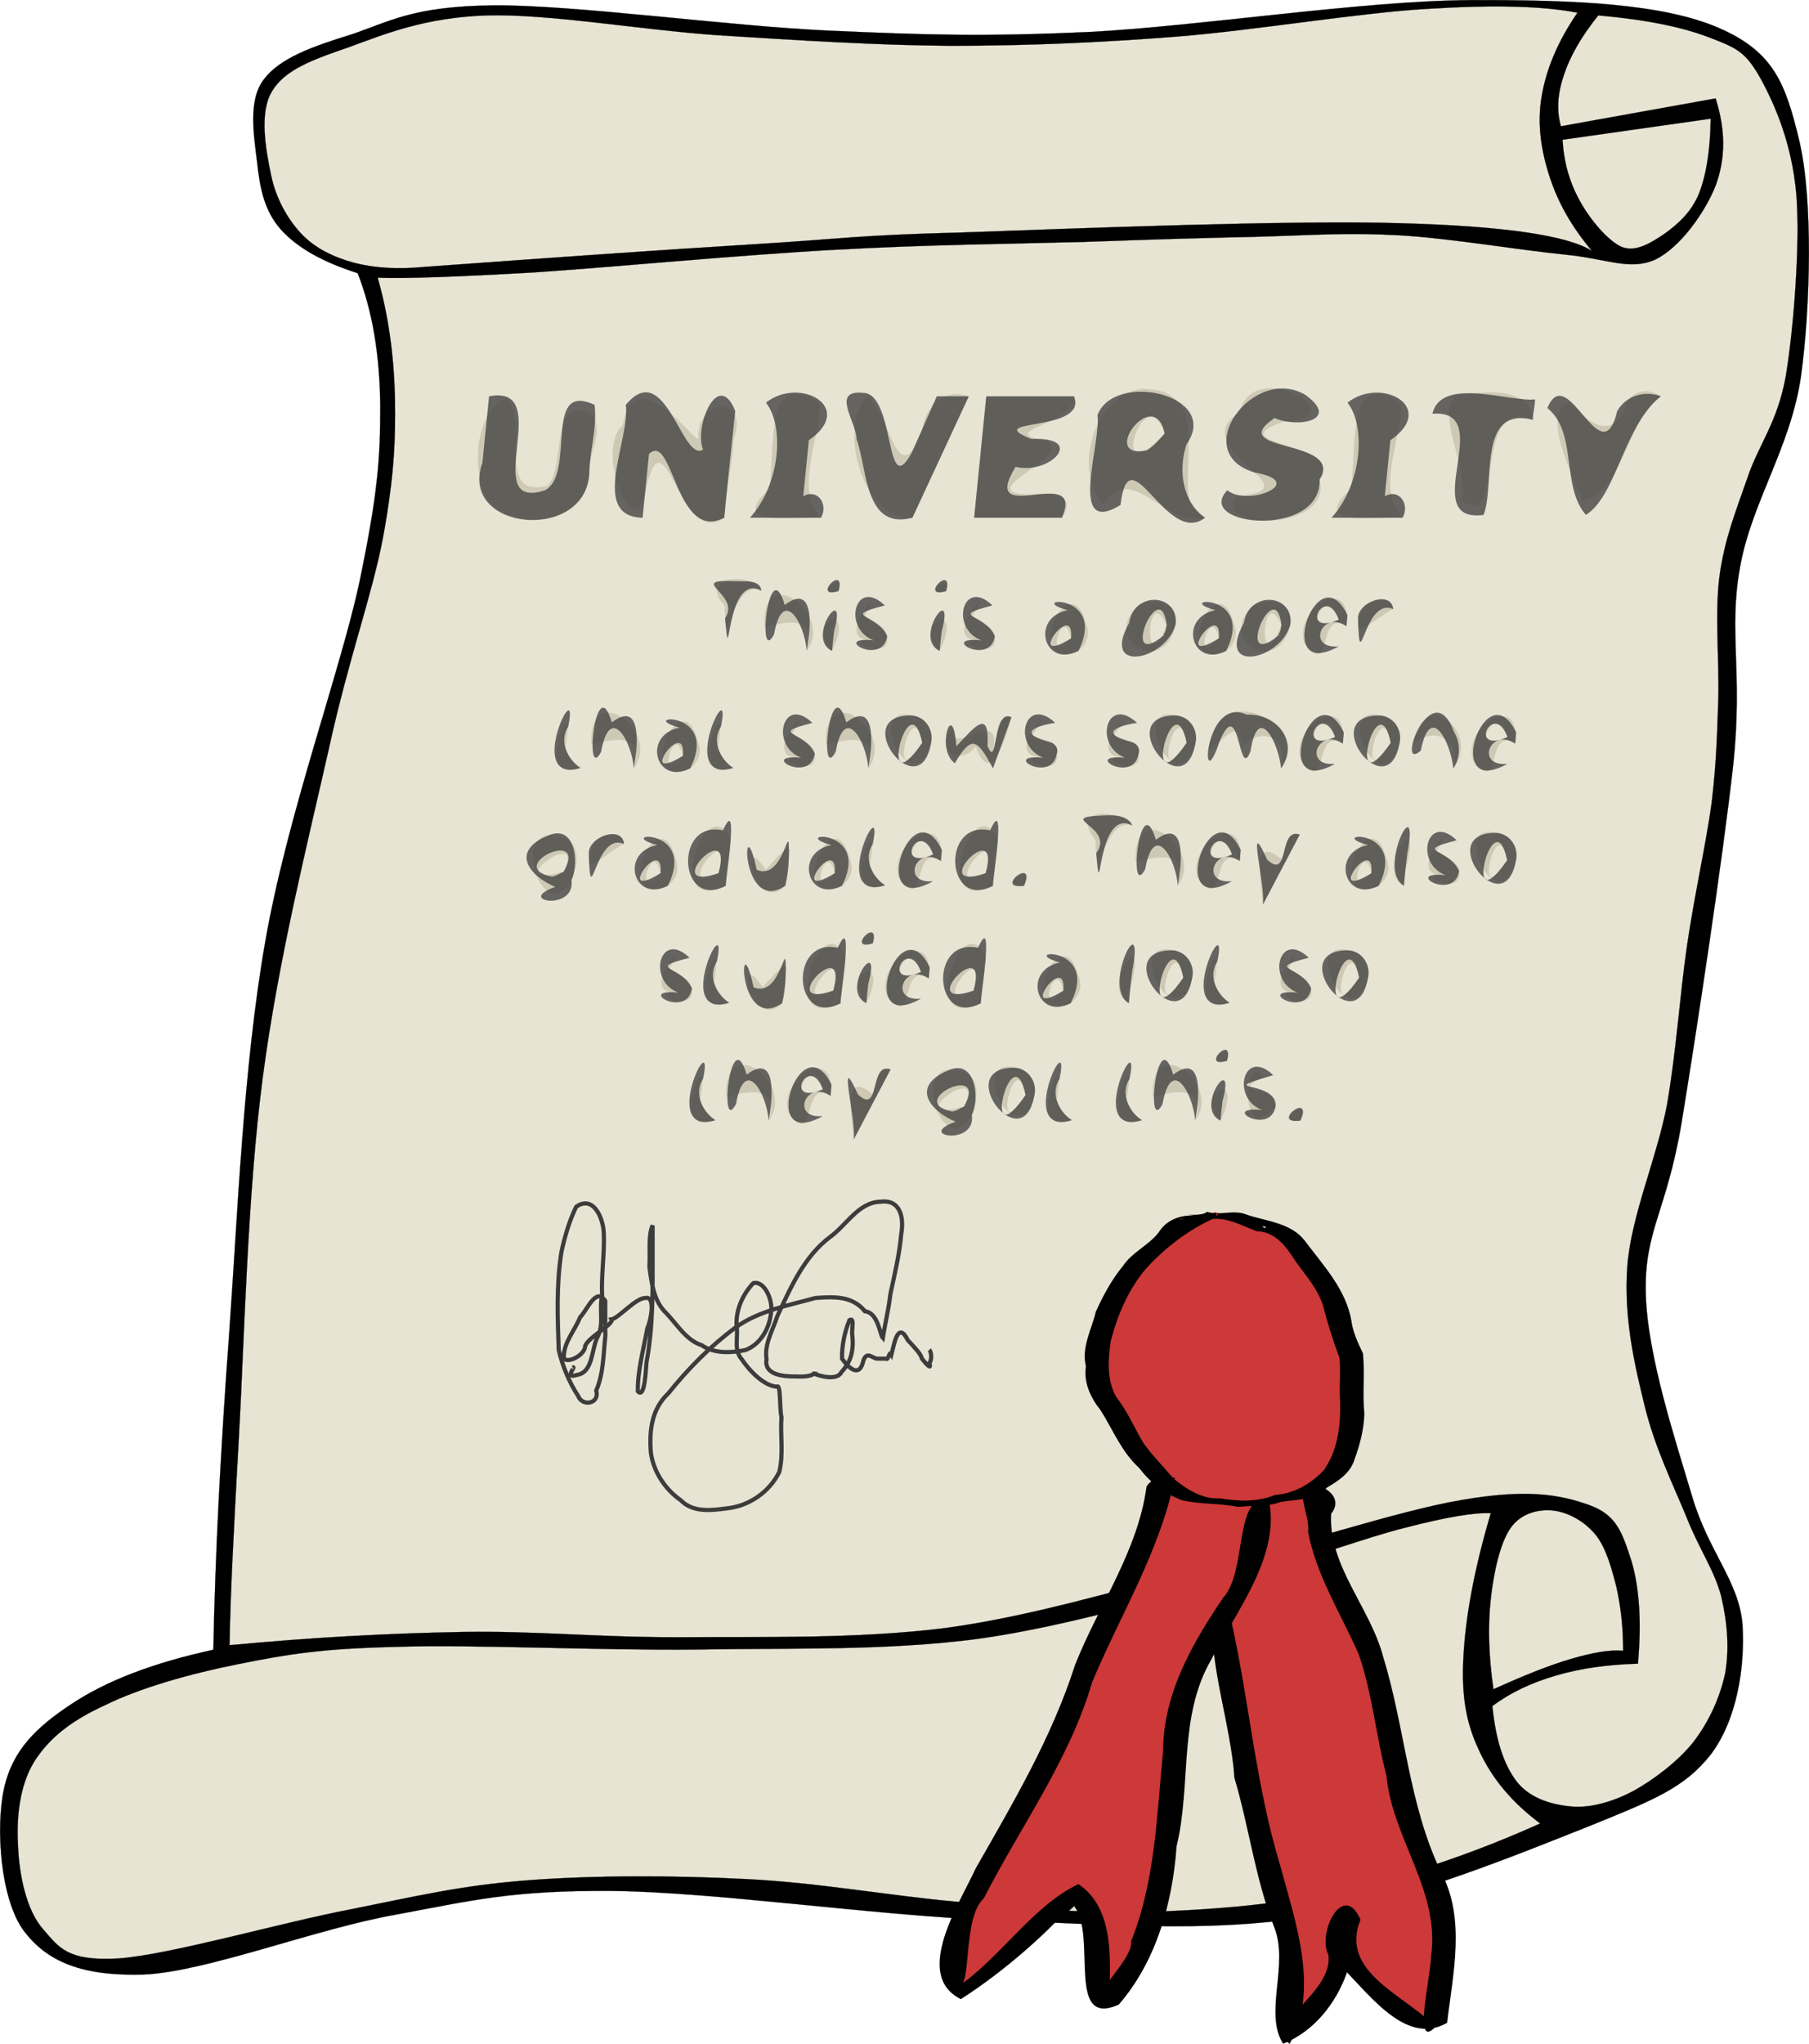 <?xml version="1.0" encoding="UTF-8"?>
<svg space="preserve" version="1.1" viewBox="0 0 433.55 489.55" xmlns="http://www.w3.org/2000/svg">
<defs>
<filter id="a" x="-.021" y="-.026" width="1.042" height="1.052" color-interpolation-filters="sRGB">
<feGaussianBlur stdDeviation="0.793"/>
</filter>
</defs>
<g transform="translate(.028 .008)">
<g stroke="#000" stroke-miterlimit="10" stroke-width=".036">
<path d="m85.702 65.43c-8.316-2.664-14.364-5.976-18.432-10.476-4.068-4.608-5.04-10.188-5.688-16.2-0.72-6.048-2.268-14.652 1.584-19.692 3.816-5.148 11.628-7.92 20.952-10.8 9.216-3.096 14.76-6.768 33.984-6.984 19.296-0.18 56.124 4.932 80.352 6.048 23.976 1.044 36.685 1.476 62.567 0.324 25.885-1.332 65.664-7.488 91.152-7.632 25.271-0.108 46.332 0.864 59.725 6.66 13.176 5.724 16.02 13.212 19.367 27.324 3.205 13.968 2.664 39.096 0.324 56.232-2.521 17.063-11.879 30.132-14.615 45.72-2.771 15.552 0.719 24.696-1.584 47.016-2.484 22.392-8.894 64.583-12.42 86.04-3.564 21.204-8.965 25.74-8.568 40.824 0.396 14.977 7.164 35.244 11.123 48.601 3.889 13.213 11.197 20.231 12.062 30.637 0.647 10.296-1.367 22.896-7.597 31.14-6.371 8.064-13.606 10.872-29.881 17.46-16.523 6.518-43.703 17.784-67.643 21.602-23.978 3.636-47.197 1.618-74.953 0.61-28.043-1.15-66.744-6.768-90.828-6.982-23.976-0.182-33.336 2.23-52.092 5.724-18.936 3.348-45 13.572-60.012 14.292-14.904 0.468-23.292-3.024-28.908-10.476-5.652-7.634-6.768-24.842-4.752-33.984 1.98-9.18 7.704-14.76 16.2-20.34 8.388-5.58 19.62-9.864 33.984-12.996 0.432-22.464 1.692-47.196 3.78-75.601 2.052-28.477 3.348-63.539 8.604-93.671 5.22-30.24 17.82-64.368 22.536-86.004 4.536-21.672 5.076-30.024 5.076-42.552-0.112-12.598-1.912-22.894-5.404-31.858z"/>
<path d="m101.69 63.918c-6.372 0.612-11.88 0.288-16.812-0.972-5.004-1.368-9.324-3.456-12.672-6.948-3.384-3.6-6.192-8.64-7.308-14.292-1.224-5.868-2.88-14.832 0.324-19.944 3.132-5.148 9.72-7.488 18.396-10.476 8.568-3.132 18.108-7.092 32.94-7.596 14.868-0.432 36.648 3.42 55.476 4.752 18.72 1.152 37.548 2.412 56.089 2.52 18.468-0.036 34.668-0.72 53.892-2.196 19.116-1.548 43.991-5.76 60.192-6.66 16.127-1.008 27.791-0.648 35.818 0.936-4.643 6.732-7.451 13.392-8.566 19.98-1.151 6.588-0.145 13.032 1.906 19.332 2.053 6.264 5.293 11.988 10.152 17.748-5.832-3.708-21.023-5.976-46.26-6.66-25.523-0.792-78.48 1.296-104.58 2.231-25.957 0.648-28.873 1.548-50.4 2.844-21.75 1.333-47.49 3.133-78.59 5.401z" fill="#e8e4d4"/>
<path d="m374.46 33.462 35.496-5.04c-0.108 7.488-1.01 13.356-2.846 18.036-1.906 4.572-5.256 7.38-8.244 9.54-3.203 2.124-6.729 4.428-10.149 3.168-3.457-1.476-7.813-6.804-10.152-11.124-2.42-4.392-3.79-9.108-4.11-14.58z" fill="#e8e4d4"/>
<path d="m374.06 30.222c-1.08-3.852-0.793-7.812 0.719-12.276 1.478-4.464 4.178-9.216 8.244-14.256 11.557 1.008 20.305 2.808 26.93 5.4 6.479 2.484 8.496 3.492 12.023 9.828 3.42 6.228 7.416 15.48 8.496 27.468 0.971 11.952-0.613 32.22-2.521 43.74-2.053 11.304-6.553 16.344-9.217 24.408-2.735 7.884-5.473 14.58-6.66 23.436-1.188 8.928-0.035 20.232-0.287 29.484-0.323 8.964-0.434 14.796-1.584 24.732-1.368 10.008-4.141 22.14-5.94 34.452-1.765 12.276-2.521 24.948-4.787 38.016-2.484 12.924-8.568 26.46-9.504 38.664-0.865 12.06 1.619 23.11 4.139 33.3 2.449 10.151 6.949 19.151 10.152 27 3.024 7.56 6.588 12.492 8.209 18.684 1.477 6.229 1.979 12.456 0.971 18.396-1.26 5.903-3.887 11.628-7.596 16.487-3.707 4.681-9.539 9.035-14.291 11.699-4.824 2.558-10.008 4.104-14.58 3.816-4.789-0.36-10.008-1.8-13.285-5.725-3.238-4.031-5.256-10.151-6.047-18.359 4.393-3.276 9.324-5.58 15.229-7.309 5.867-1.729 12.275-2.628 19.654-2.845 0.9-10.188 0.324-18.323-1.584-24.695-2.123-6.407-3.383-10.943-10.149-13.319-6.878-2.448-14.689-3.889-30.099-1.26-15.588 2.556-41.291 11.23-62.135 16.451-20.844 5.111-41.041 11.447-62.1 14.292-21.241 2.663-44.569 2.053-64.009 2.195-19.332 0.036-33.768-1.548-51.66-1.26-18.072 0.324-36.396 1.332-55.8 3.168 0.144-10.656 0.936-26.964 2.232-49.752 1.296-22.968 2.052-58.464 5.724-86.221 3.636-27.899 10.908-56.879 15.84-78.731 4.752-21.708 10.332-36.612 12.996-50.688 2.592-14.148 3.024-22.932 2.844-33.3-0.252-10.44-1.584-19.908-4.14-28.836 6.84 0.252 19.08-0.216 37.404-1.26 18.396-1.224 49.356-4.176 71.64-5.4 22.141-1.26 42.805-1.439 60.192-1.908 17.207-0.648 29.699-0.972 42.479-1.26 12.563-0.396 21.06-1.008 33.265-0.324 12.239 0.72 29.123 3.6 39.526 4.608 10.188 1.008 15.48 3.888 21.564 1.26 6.012-2.844 12.023-11.304 14.58-17.748 2.412-6.516 2.412-13.356 0-20.916-12.32 2.202-24.67 4.434-37.05 6.666z" fill="#e8e4d4"/>
<path d="m388.97 395.37c-3.097-0.288-7.164 0.396-12.349 1.908-5.221 1.512-11.412 3.996-18.721 7.308-1.152-8.028-1.369-15.084-0.648-21.563 0.722-6.589 2.269-13.536 4.789-17.102 2.447-3.492 6.658-4.5 10.115-4.14 3.42 0.358 7.451 2.448 10.152 5.724 2.52 3.024 3.887 7.992 5.076 12.672 1.03 4.68 1.61 9.61 1.58 15.19z" fill="#e8e4d4"/>
<path d="m357.25 362.43c-3.852-0.216-10.618 0.9-20.592 3.492-10.045 2.521-21.924 7.2-38.987 11.7-17.316 4.464-41.4 11.844-63.359 14.904-21.997 2.88-44.172 2.159-67.5 2.556-23.436 0.252-53.496-1.26-71.856-0.647-18.324 0.433-26.136 1.801-37.728 4.104-11.808 2.34-23.724 5.76-32.004 9.828-8.352 3.815-13.536 7.992-17.1 13.644-3.492 5.762-4.248 13.394-3.816 20.27 0.252 6.624 1.98 15.3 6.012 19.8 3.888 4.464 5.832 7.668 18.072 6.984 12.384-0.9 39.024-8.604 55.476-11.736 16.236-3.24 26.208-5.688 42.12-6.948 16.056-1.26 35.46-1.224 52.92-0.324 17.28 0.864 34.02 3.96 50.076 5.4 15.84 1.296 29.557 2.916 45.035 2.52 15.445-0.538 31.176-1.584 47.197-5.074 15.946-3.638 31.68-8.894 47.879-16.164-6.732-5.004-11.556-10.766-14.615-17.425-3.168-6.659-4.285-13.141-3.781-22.5 0.5-9.57 2.55-20.83 6.55-34.37z" fill="#e8e4d4"/>
</g>
<path d="m291.13 290.31-3.9 1.772-15.957 10.994-8.156 19.504 3.191 14.539 11.861 16.379-22.145 55.961-24.115 46.809-3.9 13.475 0.709 6.738 1.773 0.354 17.377-14.893 9.928-7.801 4.256 7.801 2.482 17.021 3.9-1.773 7.801-20.568 4.256-47.871 11.348-15.604 3.9 18.795 13.477 60.992-1.064 13.475 6.383-4.254 4.256-4.965 3.191-15.248 3.545 12.41 12.057 9.576 6.029-0.355 2.482-22.695-8.156-20.566-7.092-40.426-7.803-16.668-6.736-10.637-2.4-15.592c1.204-0.589 2.365-1.283 3.463-2.139l5.674-13.477c6.974-12.204-1.552-20.532-4.963-30.141l-7.803-13.477-12.41-5.318-6.738-2.127z" fill="#cd3838" fill-rule="evenodd"/>
<path d="m289.25 290.23c-1.203 1.293-7.356 0.353-3.011 0.914-3.411-0.198-6.766 1.029-8.614 4.085-2.427 3.062-6.242 4.625-8.48 7.92-2.725 3.283-4.788 7.136-6.548 11.019-1.017 4.285-3.501 8.544-2.375 13.069-0.616 3.905 1.174 7.622 3.56 10.589 2.947 4.697 5.044 10.014 9.249 13.808 2.577 3.483 6.126 6.088 10.162 7.673 4.341 1.025 9.07 0.695 13.548 1.613 3.374-0.397 6.925 0.037 10.122-1.177 3.859-0.698 8.147-0.277 11.06-3.405 2.777-1.649 5.69-3.497 6.668-6.778 1.305-3.507 2.271-7.261 2.368-10.997-0.489-4.797 0.157-9.635-0.337-14.414-1.148-2.456-2.367-4.924-2.753-7.686-1.236-7.564-6.718-13.34-11.147-19.248-3.242-4.29-9.076-4.686-13.832-6.25-3.331-1.423-6.436 0.337-9.641-0.736zm10 70.689c1.677-0.037 3.901-0.136 1.036-0.035l-0.518 0.018-0.518 0.017zm-7.346-70.039c-0.661 0.801-0.567-0.625 0 0zm-9.771 1.008c1.933-0.054 2.413 0.121 0 0zm8.523 0.039c3.793-0.25 7.118 1.706 10.521 2.957 4.449 0.125 7.019 3.651 9.19 7.054 2.515 3.549 5.529 6.824 6.789 11.091 1.045 4.215 2.363 8.131 3.824 12.182 0.381 3.548-0.134 7.127 0.18 10.697 0.124 5.616-0.626 11.647-3.989 16.308-3.079 3.173-7.04 5.528-11.566 5.828-4.253 1.718-8.793 1.57-13.255 0.818-4.195 0.299-8.039-2.202-11.151-4.744-2.354-2.807-4.966-5.417-7.117-8.383-2.224-3.661-3.854-7.677-6.532-11.055-2.35-4.034-2.027-8.932-1.4-13.378 1.596-6.255 4.214-12.376 8.383-17.355 4.539-4.971 9.988-9.233 16.122-12.021zm6.644 0.932-0.104 0.019 0.104-0.019zm5.266 0.838c1.598 0.056 0.369 0.842 0 0zm11.668 64.703c2.798-0.475-0.494 0.331 0 0zm-14.031 1.586c1.05-0.128 0.897 0.145 0 0z"/>
<path d="m281.54 353.95c-3.525 17.492-12.995 32.669-19.814 48.923-5.462 18.716-17.194 34.62-25.948 51.752-5.612 5.237-2.325 23.032-7.016 21.745 10.762-7.067 18.473-19.784 29.662-25.105 9.189 6.13 7.558 19.802 7.261 29.645-7.158-1.376 5.986-10.95 5.378-15.985 5.797-14.383 6.17-30.395 7.661-45.623 0.048-13.634 6.998-25.703 14.37-36.606 5.911-6.375 2.449-24.797 10.924-23.702 2.993 13.439-7.635 26.702-13.757 38.51-7.94 13.599-4.711 29.952-8.304 44.695-0.956 13.527-4.874 27.578-13.847 37.911-12.777 5.767-5.208-16.468-10.622-23.422-0.601-8.787 4.653-1.949-2.649 1.723-6.994 7.425-16.121 14.983-24.589 20.404-11.592-5.805-0.315-22.848 3.558-31.323 8.969-15.712 18.228-31.333 23.787-48.668 5.631-14.266 15.069-27.264 17.152-42.756 1.356-2.353 4.446-2.579 6.795-2.118z"/>
<path d="m295.07 388.25c4.352 19.449 5.864 39.441 11.724 58.569 3.651 13.617 9.494 29.668 2.254 42.717-6.301-4.725 10.671-12.316 9.276-21.376-2.716-5.245 3.606-17.815 7.71-8.369-5.246 12.801 11.366 18.335 17.918 25.694-5.535 5.803-0.969-12.589-1.034-16.79 2.336-15.69-9.28-28.331-10.673-43.442-2.531-9.651-3.385-19.735-6.659-29.096-4.315-9.797-10.135-18.806-12.134-29.347 0.72-3.763-4.673-13.176 2.333-10.294-5.335-2.725 7.909 0.104 3.208 6.064-0.687 12.463 9.422 22.463 12.5 34.328 5.25 16.974 6.052 35.465 13.968 51.713 5.801 11.159 2.72 24.023 1.34 35.854-10.471 6.085-19.818-8.599-26.683-14.688-5.587-6.735 6.972-21.122 4.607-6.653-0.71 10.902-6.916 22.221-17.233 26.363-4.7-7.325 1.472-18.965-2.161-27.957-4.516-11.512-6.007-23.954-9.534-35.776-0.737-12.021-6.128-27.511-5.042-37.573l2.202 0.201 2.114-0.143v-3e-5z"/>
<g transform="matrix(1 0 -.1 1 0 0)" fill="#cec9b5" stroke-width="1px">
<path d="m152.55 113.47c0.188 11.965-16.274 13.88-23.287 6.689-5.01-6.197-5.953-21.205 1.491-24.775 6.71 4.746-0.803 24.192 12.062 20.984 4.05-4.602-1.86-22.395 9.146-16.997 3.237 4.348-0.32 9.339 0.589 14.1z"/>
<path d="m185.95 124c-9.747 7.81-16.812-25.978-19.317-7.615-0.947 16.206-13.674-8.341-7.201-14.589 1.001-16.551 18.272 4.834 18.422 3.235-1.593-9.829 11.379-10.451 8.462 0.134 0.487 6.285-0.861 12.549-0.366 18.835z"/>
<path d="m209.13 124c-5.304-0.412-22.661 2.779-13.144-6.813 0.905-7.693-4.534-30.541 10.08-20.407 0.917 9.262-4.044 20.441 3.065 27.22z"/>
<path d="m241.65 94.916c-3.535 9.694-7.07 19.388-10.605 29.082-12.728 0.515-20.074-23.291-13.629-28.994 5.795 3.567 9.351 23.995 13.963 7.944-0.09-5.747 4.441-10.148 10.272-8.032z"/>
<path d="m266.87 124h-21.035v-29.082h21.035c1.165 6.855-19.027 8.269-5.314 10.778 6.916 3.612-17.594 12.323-3.011 12.758 3.668-0.579 11.94-0.617 8.325 5.545z"/>
<path d="m289.48 103.82c-6.099-13.626-12.124 13.574-1.239 1.346l1.239-1.346zm11.699 20.176c-9.455 2.556-18.669-13.758-24.743-3.326-7.892-7.419-5.323-25.65 6.394-27.54 16.899-0.12 10.896 17.73 14.52 27.798l1.601 1.635 2.228 1.433z"/>
<path d="m327.71 114.86c4.663 12.479-25.257 12.365-19.314 3.851 19.476-1.331-14.501-11.115-1.498-20.008 2.098-13.828 29.1 1.541 10.757 2.309-15.785 5.624 15.953 4.924 10.055 13.848z"/>
<path d="m348.51 124c-5.304-0.412-22.661 2.779-13.144-6.813 0.905-7.693-4.534-30.541 10.08-20.407 0.917 9.262-4.044 20.441 3.065 27.22z"/>
<path d="m377.41 100.54c-15.375-6.156-3.479 27.276-15.242 19.245 1.389-7.659-8.152-19.633-3.894-24.954 6.062-1.141 17.794-2.558 19.136 5.709z"/>
<path d="m407.51 94.916c-7.845 6.299-6.529 22.366-16.148 24.914-3.049-5.818-12.317-20.657-5.676-23.61 4.649 4.922 11.894 10.144 14.048-0.132 1.511-3.099 5.361-2.843 7.776-1.173z"/>
<path d="m196.59 141.48c-7.514-3.397-6.626 17.386-8.446 3.56-7.209-6.813 5.249-8.434 8.446-3.56z"/>
<path d="m208.9 155.9c2.574-11.382-11.715-4.782-10.745-5.872-2.291-15.742 16.581-3.139 10.745 5.872z"/>
<path d="m215.1 141.58c-6.46 2.232 1.597-6.171 0 0zm-0.132 14.326c-7.384-7.32 4.814-12.421 0 0z"/>
<path d="m227.84 152.36c1.7 6.487-11.7 0.523-3.16 0.994-10.867 0.65 2.701-15.564-2.766-5.837 1.923 1.669 5.112 2.064 5.927 4.843z"/>
<path d="m240.89 141.58c-6.46 2.232 1.597-6.171 0 0zm-0.132 14.326c-7.384-7.32 4.814-12.421 0 0z"/>
<path d="m253.64 152.36c1.7 6.487-11.7 0.523-3.16 0.994-10.867 0.65 2.701-15.564-2.766-5.837 1.923 1.669 5.112 2.064 5.927 4.843z"/>
<path d="m274.01 155.9c-13.55 5.009-4.183-21.84 1.234-6.407 1.242 2.385 0.723 4.683-1.234 6.407zm-2.054-3.021c-2.706-8.735-5.949 7.594 0 0z"/>
<path d="m296.67 149.62c-1.532 12.733-17.53 3.877-9.498-4.554 3.622-2.18 10.213-0.708 9.498 4.554zm-2.131 0.055c-5.939-10.702-4.306 14.345 0 0z"/>
<path d="m309.43 155.9c-13.55 5.009-4.183-21.84 1.234-6.407 1.242 2.385 0.723 4.683-1.234 6.407zm-2.054-3.021c-2.706-8.735-5.949 7.594 0 0z"/>
<path d="m324.18 149.62c-1.532 12.733-17.53 3.877-9.498-4.554 3.622-2.18 10.213-0.708 9.498 4.554zm-2.131 0.055c-5.939-10.702-4.306 14.345 0 0z"/>
<path d="m337.67 149.98c-7.69-4.49-1.75 13.23-9.729 3.965-3.419-8.136 9.912-16.94 9.729-3.965zm-2.01-1.582c-3.117-9.852-9.807 5.376 0 0z"/>
<path d="m348.46 145.88c-4.756 2.42-10.219 9.662-7.211-0.485 1.647-2.139 6.54-2.963 7.211 0.485z"/>
<path d="m157.51 183.92c-11.711 4.7-2.752-21.737-4.173-4.936 0.763 2.068 2.311 3.789 4.173 4.936z"/>
<path d="m170.27 184.03c2.574-11.382-11.715-4.782-10.745-5.872-2.291-15.742 16.581-3.139 10.745 5.872z"/>
<path d="m183.79 184.03c-13.55 5.009-4.183-21.84 1.234-6.407 1.242 2.385 0.723 4.683-1.234 6.407zm-2.054-3.021c-2.706-8.735-5.949 7.594 0 0z"/>
<path d="m194.11 183.92c-11.711 4.7-2.752-21.737-4.173-4.936 0.763 2.068 2.311 3.789 4.173 4.936z"/>
<path d="m213.3 180.49c1.7 6.487-11.7 0.523-3.16 0.994-10.867 0.65 2.701-15.564-2.766-5.837 1.923 1.669 5.112 2.064 5.927 4.843z"/>
<path d="m226.48 184.03c2.574-11.382-11.715-4.782-10.745-5.872-2.291-15.742 16.581-3.139 10.745 5.872z"/>
<path d="m240.92 177.9c-3.01 16.026-18.926-12.377-2.944-5.789 1.955 1.173 3.214 3.497 2.944 5.789zm-2.131 0c-3.717-12.475-7.026 13.032-0.313 0.506l0.313-0.506z"/>
<path d="m259.56 171.76c-0.767 4.838-3.208 17.301-7.857 7.031-3.448 5.12-10.33 0.557-5.896-4.369-0.275 7.529 11.444-5.888 10.111 5.406 1.29-2.34-0.872-8.649 3.643-8.067z"/>
<path d="m271.3 180.49c1.7 6.487-11.7 0.523-3.16 0.994-11.098-0.103 3.65-15.664-3.203-5.41 2.037 1.281 6.581 1.028 6.364 4.416z"/>
<path d="m290.9 180.49c1.7 6.487-11.7 0.523-3.16 0.994-11.098-0.103 3.649-15.664-3.203-5.41 2.037 1.281 6.581 1.028 6.364 4.416z"/>
<path d="m304.29 177.9c-3.008 16.026-18.929-12.374-2.947-5.79 1.956 1.173 3.22 3.496 2.947 5.79zm-2.131 0c-3.717-12.475-7.026 13.032-0.313 0.506l0.313-0.506z"/>
<path d="m325.4 184.03c1.598-6.657-5.357-10.604-9.854-5.181-1.495-11.23-10.346 8.455-7.238-3.25 2.567-11.983 23.853-0.789 17.092 8.43z"/>
<path d="m339.61 178.11c-7.69-4.49-1.75 13.23-9.729 3.965-3.419-8.136 9.912-16.94 9.729-3.965zm-2.01-1.582c-3.117-9.852-9.807 5.376 0 0z"/>
<path d="m353.2 177.9c-3.008 16.026-18.929-12.374-2.947-5.79 1.956 1.173 3.22 3.496 2.947 5.79zm-2.131 0c-3.717-12.475-7.026 13.032-0.313 0.506l0.313-0.506z"/>
<path d="m366.67 184.03c1.301-6.56-5.324-10.394-10.295-5.928 1.289-13.953 16.213-2.668 10.295 5.928z"/>
<path d="m380.92 178.11c-7.69-4.49-1.75 13.23-9.729 3.965-3.419-8.136 9.912-16.94 9.729-3.965zm-2.01-1.582c-3.117-9.852-9.807 5.376 0 0z"/>
<path d="m158.01 210.76c-5.94 12.753-17.955-16.661-1.787-9.627 3.219 2.07 2.851 6.47 1.787 9.627zm-2.065-1.978c4.368-11.381-14.622 3.586-1.487 0.361l1.487-0.361z"/>
<path d="m169.74 202.13c-4.756 2.42-10.219 9.662-7.211-0.485 1.647-2.139 6.54-2.963 7.211 0.485z"/>
<path d="m181.24 212.15c-13.55 5.009-4.183-21.84 1.234-6.407 1.242 2.385 0.723 4.683-1.234 6.407zm-2.054-3.021c-2.706-8.735-5.949 7.594 0 0z"/>
<path d="m195.15 212.15c-14.704 7.591-7.174-24.048 0.114-11.057 0.08 3.687-0.333 7.371-0.114 11.057zm-2.065-3.021c2.709-14.178-11.175 5.788 0 0z"/>
<path d="m209.39 212.15c-6.544 7.462-13.11-14.49-5.076-3.83 7.815-9.965 4.631-3.803 5.076 3.83z"/>
<path d="m222.99 212.15c-13.55 5.009-4.183-21.84 1.234-6.407 1.242 2.385 0.723 4.683-1.234 6.407zm-2.054-3.021c-2.706-8.735-5.949 7.594 0 0z"/>
<path d="m233.31 212.04c-11.711 4.7-2.752-21.737-4.173-4.936 0.763 2.068 2.311 3.789 4.173 4.936z"/>
<path d="m246.09 206.23c-7.69-4.49-1.75 13.23-9.729 3.965-3.419-8.136 9.912-16.94 9.729-3.965zm-2.01-1.582c-3.117-9.852-9.807 5.376 0 0z"/>
<path d="m259.18 212.15c-14.704 7.591-7.174-24.048 0.114-11.057 0.08 3.687-0.333 7.371-0.114 11.057zm-2.065-3.021c2.709-14.178-11.175 5.788 0 0z"/>
<path d="m266.61 212.15c-7.684 1.079 3.03-6.675 0 0z"/>
<path d="m291.16 197.73c-7.124-2.451-6.679 16.376-8.558 3.452-6.91-7.697 4.376-7.754 8.558-3.452z"/>
<path d="m303.47 212.15c2.57-11.373-11.69-4.792-10.739-5.871-2.232-15.778 16.49-3.179 10.739 5.871z"/>
<path d="m317.72 206.23c-7.69-4.49-1.75 13.23-9.729 3.965-3.419-8.136 9.912-16.94 9.729-3.965zm-2.01-1.582c-3.117-9.852-9.807 5.376 0 0z"/>
<path d="m331.47 199.88c-2.388 5.599-4.775 11.199-7.163 16.798-1.069-5.759-4.48-17.03 3.42-10.852 0.943-1.947-0.023-7.099 3.743-5.947z"/>
<path d="m351.61 212.15c-13.55 5.009-4.183-21.84 1.234-6.407 1.242 2.385 0.723 4.683-1.234 6.407zm-2.054-3.021c-2.706-8.735-5.949 7.594 0 0z"/>
<path d="m357.66 212.15c-7.605-3.699 2.417-19.14 0.243-5.285-0.485 1.723-0.174 3.525-0.243 5.285z"/>
<path d="m370.53 208.61c1.7 6.487-11.7 0.523-3.16 0.994-10.867 0.65 2.701-15.564-2.766-5.837 1.923 1.669 5.112 2.064 5.927 4.843z"/>
<path d="m383.91 206.02c-3.008 16.026-18.929-12.374-2.947-5.79 1.956 1.173 3.22 3.496 2.947 5.79zm-2.131 0c-3.717-12.475-7.026 13.032-0.313 0.506l0.313-0.506z"/>
<path d="m189.48 236.74c1.7 6.487-11.7 0.523-3.16 0.994-10.867 0.65 2.701-15.564-2.766-5.837 1.923 1.669 5.112 2.064 5.927 4.843z"/>
<path d="m198.77 240.17c-11.711 4.7-2.752-21.737-4.173-4.936 0.763 2.068 2.311 3.789 4.173 4.936z"/>
<path d="m211.45 240.28c-6.544 7.462-13.11-14.49-5.076-3.83 7.815-9.965 4.631-3.803 5.076 3.83z"/>
<path d="m225.47 240.28c-14.704 7.591-7.174-24.048 0.114-11.057 0.08 3.687-0.333 7.371-0.114 11.057zm-2.065-3.021c2.709-14.178-11.175 5.788 0 0z"/>
<path d="m231.75 225.95c-6.46 2.232 1.597-6.171 0 0zm-0.132 14.326c-7.385-7.32 4.814-12.421 0 0z"/>
<path d="m246 234.36c-7.69-4.49-1.75 13.23-9.729 3.965-3.419-8.136 9.912-16.94 9.729-3.965zm-2.01-1.582c-3.117-9.852-9.807 5.376 0 0z"/>
<path d="m259.09 240.28c-14.704 7.591-7.174-24.048 0.114-11.057 0.08 3.687-0.333 7.371-0.114 11.057zm-2.065-3.021c2.709-14.178-11.175 5.788 0 0z"/>
<path d="m280.6 240.28c-13.569 5.003-4.156-21.852 1.25-6.405 1.243 2.387 0.712 4.685-1.25 6.405zm-2.054-3.021c-2.706-8.735-5.949 7.594 0 0z"/>
<path d="m294.55 240.28c-7.605-3.699 2.417-19.14 0.243-5.285-0.485 1.723-0.174 3.525-0.243 5.285z"/>
<path d="m309.12 234.15c-3.008 16.026-18.929-12.374-2.947-5.79 1.956 1.173 3.22 3.496 2.947 5.79zm-2.131 0c-3.717-12.475-7.026 13.032-0.313 0.506l0.313-0.506z"/>
<path d="m318.7 240.17c-11.711 4.7-2.752-21.737-4.173-4.936 0.763 2.068 2.311 3.789 4.173 4.936z"/>
<path d="m337.88 236.74c1.7 6.487-11.7 0.523-3.16 0.994-10.867 0.65 2.701-15.564-2.766-5.837 1.923 1.669 5.112 2.064 5.927 4.843z"/>
<path d="m351.26 234.15c-3.008 16.026-18.929-12.374-2.947-5.79 1.956 1.173 3.22 3.496 2.947 5.79zm-2.131 0c-3.717-12.475-7.026 13.032-0.313 0.506l0.313-0.506z"/>
<path d="m198.27 268.29c-11.702 4.72-2.767-21.737-4.173-4.95 0.759 2.073 2.303 3.805 4.173 4.95z"/>
<path d="m211.03 268.4c2.574-11.382-11.715-4.782-10.745-5.872-2.291-15.742 16.581-3.139 10.745 5.872z"/>
<path d="m225.28 262.48c-7.69-4.49-1.75 13.23-9.729 3.965-3.419-8.136 9.912-16.94 9.729-3.965zm-2.01-1.582c-3.117-9.852-9.807 5.376 0 0z"/>
<path d="m239.03 256.13c-2.388 5.599-4.775 11.199-7.163 16.798-1.072-5.759-4.476-17.028 3.423-10.852 0.941-1.947-0.028-7.103 3.74-5.946z"/>
<path d="m259.59 267.01c-5.847 12.797-17.895-16.64-1.942-9.78 3.201 2.13 2.904 6.545 1.942 9.78zm-2.065-1.978c4.366-11.38-14.619 3.584-1.486 0.361l1.486-0.361z"/>
<path d="m274.12 262.27c-3.008 16.026-18.929-12.374-2.947-5.79 1.956 1.173 3.22 3.496 2.947 5.79zm-2.131 0c-3.717-12.475-7.026 13.032-0.313 0.506l0.313-0.506z"/>
<path d="m283.7 268.29c-11.702 4.72-2.767-21.737-4.173-4.95 0.759 2.073 2.303 3.805 4.173 4.95z"/>
<path d="m300.48 268.29c-11.702 4.72-2.767-21.737-4.173-4.95 0.759 2.073 2.303 3.805 4.173 4.95z"/>
<path d="m313.25 268.4c2.574-11.382-11.715-4.782-10.745-5.872-2.291-15.742 16.581-3.139 10.745 5.872z"/>
<path d="m319.45 254.08c-6.46 2.232 1.597-6.171 0 0zm-0.132 14.326c-7.384-7.32 4.814-12.421 0 0z"/>
<path d="m332.19 264.86c-8.037 10.752-8.986-14.222-3.553-6.923-8.911 4.423 4.108 1.615 3.553 6.923z"/>
<path d="m338.49 268.4c-7.684 1.079 3.03-6.675 0 0z"/>
</g>
<g transform="matrix(1 0 -.1 1 0 0)" fill="#3c3c3c" opacity=".754" stroke-width="1px">
<path d="m152.55 113.47c0.689 16.543-30.101 13.674-25.879-2.658v-15.897c15.923-3.137-0.015 27.849 15.674 22.5 7.054-3.973-3.263-26.265 9.825-20.453 1.199 5.446-0.098 11.013 0.379 16.508z"/>
<path d="m185.95 124c-11.148 5.969-14.271-20.758-19.57-15.274v15.274c-12.914-0.267-4.764-18.875-6.744-27.021 8.365-11.529 14.834 13.842 19.594 10.703-2.743-5.394 1.608-19.539 6.794-9.271-0.071 8.53-0.091 17.06-0.074 25.589z"/>
<path d="m209.13 124h-17.031c6.51-8.029 6.12-21.897 1.087-27.57 7.496-6.425 21.771 1.186 11.179 8.999v13.415c3.378-1.955 6.255 2.067 4.766 5.156z"/>
<path d="m241.65 94.916c-3.535 9.694-7.07 19.388-10.605 29.082-11.215 3.114-11.975-11.8-15.278-18.864-0.332-3.863-7.432-11.803 0.343-11.058 8.021-0.102 7.859 26.447 13.23 14.305 1.545-4.488 3.09-8.977 4.634-13.465h7.676z"/>
<path d="m266.87 124h-21.035v-29.082h21.035c4.338 8.748-22.256 5.199-9.2 10.217 13.247-0.614 5.348 8.72-3.126 6.663-7.654 15.009 16.795-1.139 12.326 12.202z"/>
<path d="m289.48 103.82c-3.691-11.993-15.436 6.558-3.826 4.012 1.571-1.027 2.696-2.553 3.826-4.012zm11.699 20.176c-8.587 7.168-20.237-20.708-20.571-3.053-12.111 7.927-6.002-15.081-7.68-21.497 2.95-10.731 29.273-4.864 22.038 6.972-1.417 6.455 0.474 13.79 6.213 17.579z"/>
<path d="m327.71 114.86c1.924 14.183-29.14 11.21-21.875 2.565 5.532 4.047 19.157-2.018 6.289-4.225-16.643-4.606-3.102-25.933 10.112-18.659 9.315 6.251-1.274 7.999-6.771 5.567-11.604 8.427 17.383 4.788 12.246 14.752z"/>
<path d="m348.51 124h-17.031c6.51-8.029 6.12-21.897 1.087-27.57 7.496-6.425 21.771 1.186 11.179 8.999v13.415c3.378-1.955 6.255 2.067 4.766 5.156z"/>
<path d="m377.41 100.54c-13.877-3.382-7.365 15.642-9.558 22.794-16.039 2.042 1.068-25.459-14.666-24.245 1.182-8.987 18.066-2.782 24.232-3.439 0.194 1.635-0.226 3.258-8e-3 4.89z"/>
<path d="m407.51 94.916c-8.261 7.048-8.209 23.853-15.133 28.399-6.719-6.955-3.891-19.702-11.784-25.582 3.653-11.737 14.602 16.57 16.815 0.686 1.86-3.865 6.301-4.908 10.102-3.503z"/>
<path d="m196.59 141.48c-9.23-4.649-5.29 21.526-8.038 6.596 3.449-5.814-10.746-9.432 1.736-8.881 2.077 0.107 5.787-0.464 6.301 2.285z"/>
<path d="m208.9 155.9c-1.123-6.575-7.32-15.714-8.219-3.972-3.419 7.864-3.294-20.095 1.85-7.045 7.177-5.864 6.733 7.208 6.369 11.017z"/>
<path d="m215.1 141.58c-6.56 1.881 1.108-6.825 0 0zm-0.132 14.326c-6.86-3.112 2.171-16.968 0.018-4.675l-0.024 2.337 5e-3 2.337z"/>
<path d="m227.84 152.36c-0.438 7.439-13.734-0.041-3.16 0.994-7.853-2.848-5.951-15.157 1.847-8.35-10.536 2.828-1.67 1.789 1.313 7.356z"/>
<path d="m240.89 141.58c-6.56 1.881 1.108-6.825 0 0zm-0.132 14.326c-6.86-3.112 2.171-16.968 0.018-4.675l-0.024 2.337 5e-3 2.337z"/>
<path d="m253.64 152.36c-0.438 7.44-13.734-0.041-3.16 0.994-7.853-2.848-5.951-15.157 1.847-8.35-10.536 2.828-1.67 1.789 1.313 7.356z"/>
<path d="m274.01 155.9c-7.851 4.212-12.366-7.987-3.534-9.76-11.131-2.922 9.314-4.584 3.534 9.76zm-2.054-3.021c-0.122-9.632-10.709 7.154 0 0z"/>
<path d="m296.67 149.62c-1.577 8.595-16.813 11.82-11.165-0.436 0.417-7.762 11.261-7.1 11.165 0.436zm-2.131 0.055c-2.756-12.453-10.466 11.404-0.538 2.584l0.437-1.25 0.101-1.334z"/>
<path d="m309.43 155.9c-7.851 4.212-12.366-7.987-3.534-9.76-11.131-2.922 9.314-4.584 3.534 9.76zm-2.054-3.021c-0.122-9.632-10.709 7.154 0 0z"/>
<path d="m324.18 149.62c-1.577 8.595-16.813 11.82-11.165-0.436 0.417-7.762 11.261-7.1 11.165 0.436zm-2.131 0.055c-2.756-12.453-10.466 11.404-0.538 2.584l0.437-1.25 0.101-1.334z"/>
<path d="m337.67 149.98c-6.324-4.071-9.159 5.567-1.391 4.825-14.932 8.888-7.476-22.675 1.365-7.498 9e-3 0.891 0.017 1.782 0.026 2.673zm-2.01-1.582c-4.235-8.936-9.348 4.207 0 0z"/>
<path d="m348.46 145.88c-7.366-3.117-6.275 17.403-8.239 2.114-0.275-3.897 7.319-6.663 8.239-2.114z"/>
<path d="m157.51 183.92c-13.361 4.122-2.435-23.787-3.954-9.854-2.01 3.548 0.839 8.037 3.954 9.854z"/>
<path d="m170.27 184.03c-1.123-6.575-7.32-15.714-8.219-3.972-3.419 7.864-3.294-20.095 1.85-7.045 7.177-5.864 6.733 7.208 6.369 11.017z"/>
<path d="m183.79 184.03c-7.851 4.212-12.366-7.987-3.534-9.76-11.131-2.922 9.314-4.584 3.534 9.76zm-2.054-3.021c-0.122-9.632-10.709 7.154 0 0z"/>
<path d="m194.11 183.92c-13.361 4.122-2.435-23.787-3.954-9.854-2.01 3.548 0.839 8.037 3.954 9.854z"/>
<path d="m213.3 180.49c-0.438 7.439-13.734-0.041-3.16 0.994-7.853-2.848-5.951-15.157 1.847-8.35-10.536 2.828-1.67 1.789 1.313 7.356z"/>
<path d="m226.48 184.03c-1.123-6.575-7.32-15.714-8.219-3.972-3.419 7.864-3.294-20.095 1.85-7.045 7.177-5.864 6.733 7.208 6.369 11.017z"/>
<path d="m240.92 177.9c-1.2 15.971-20.967-7.041-5.092-6.527 3.083 0.347 5.456 3.473 5.092 6.527zm-2.131 0c-4.673-15.282-9.436 15.982 0 0z"/>
<path d="m259.56 171.76c-1.066 4.091-2.131 8.181-3.197 12.272-4.384-6.793-5.819-8.336-9.267-1.241-5-3.173-2.03-16.072-0.05-4.033 3.404-3.938 7.086-9.772 7.443-0.129 3.108 6.14 0.271-9.129 5.072-6.868z"/>
<path d="m271.3 180.49c-0.438 7.44-13.734-0.041-3.16 0.994-7.898-2.944-5.957-15.16 2.052-8.355-5.655 0.858-8.424 2.752-0.668 4.638 1.103 0.324 2.147 1.521 1.777 2.723z"/>
<path d="m290.9 180.49c-0.438 7.44-13.734-0.041-3.16 0.994-7.898-2.944-5.957-15.16 2.052-8.355-5.655 0.858-8.424 2.752-0.668 4.638 1.103 0.324 2.147 1.521 1.777 2.723z"/>
<path d="m304.29 177.9c-1.198 15.968-20.967-7.034-5.095-6.529 3.081 0.351 5.463 3.472 5.095 6.529zm-2.131 0c-4.673-15.282-9.436 15.982 0 0z"/>
<path d="m325.4 184.03c-1.131-5.966-7.122-16.025-7.728-4.118-2.203 7.675-3.913-14.332-7.689-2.187-3.387 14.496-4.854-11.392 5.912-6.553 6.828-0.344 13.355 6.047 9.505 12.859z"/>
<path d="m339.61 178.11c-6.324-4.071-9.159 5.567-1.391 4.825-14.932 8.888-7.476-22.675 1.365-7.498 9e-3 0.891 0.017 1.782 0.026 2.673zm-2.01-1.582c-4.235-8.936-9.348 4.207 0 0z"/>
<path d="m353.2 177.9c-1.198 15.968-20.967-7.034-5.095-6.529 3.081 0.351 5.463 3.472 5.095 6.529zm-2.131 0c-4.673-15.282-9.436 15.982 0 0z"/>
<path d="m366.67 184.03c-1.158-6.023-7.059-16.071-8.201-4.266-5.726 5.585 0.756-18.922 7.542-4.412 1.722 2.496 2.236 5.978 0.66 8.677z"/>
<path d="m380.92 178.11c-6.324-4.071-9.159 5.567-1.391 4.825-14.932 8.888-7.476-22.675 1.365-7.498 9e-3 0.891 0.017 1.782 0.026 2.673zm-2.01-1.582c-4.235-8.936-9.348 4.207 0 0z"/>
<path d="m158.01 210.76c1.865 7.616-13.232 5.065-3.715 1.656-6.389-2.549-11.913-8.551-2.811-12.358 6.118-2.683 8.031 6.66 6.526 10.702zm-2.065-1.978c5.004-10.936-14.611-1.155-2.697 1.178 0.988-0.094 1.791-0.821 2.697-1.178z"/>
<path d="m169.74 202.13c-7.366-3.117-6.275 17.403-8.239 2.114-0.275-3.897 7.319-6.663 8.239-2.114z"/>
<path d="m181.24 212.15c-7.851 4.212-12.366-7.987-3.534-9.76-11.131-2.922 9.314-4.584 3.534 9.76zm-2.054-3.021c-0.122-9.632-10.709 7.154 0 0z"/>
<path d="m195.15 212.15c-10.786 5.895-14.108-15.871-2.019-13.276 3.213-9.321 1.673 13.256 2.019 13.276zm-2.065-3.021c2.478-14.305-14.026 4.961 0 0z"/>
<path d="m209.39 212.15c-10.232 7.323-12.458-20.546-7.234-3.834 7.285 3.079 6.461-14.907 7.454-2.135 0.133 1.99 0.069 3.995-0.22 5.969z"/>
<path d="m222.99 212.15c-7.851 4.212-12.366-7.987-3.534-9.76-11.131-2.922 9.314-4.584 3.534 9.76zm-2.054-3.021c-0.122-9.632-10.709 7.154 0 0z"/>
<path d="m233.31 212.04c-13.361 4.122-2.435-23.787-3.954-9.854-2.01 3.548 0.839 8.037 3.954 9.854z"/>
<path d="m246.09 206.23c-6.324-4.071-9.159 5.567-1.391 4.825-14.932 8.888-7.476-22.675 1.365-7.498 9e-3 0.891 0.017 1.782 0.026 2.673zm-2.01-1.582c-4.235-8.936-9.348 4.207 0 0z"/>
<path d="m259.18 212.15c-10.786 5.895-14.108-15.871-2.019-13.276 3.213-9.321 1.673 13.256 2.019 13.276zm-2.065-3.021c2.478-14.305-14.026 4.961 0 0z"/>
<path d="m266.61 212.15c-7.441 0.959 2.305-7.344 0 0z"/>
<path d="m291.16 197.73c-9.23-4.649-5.29 21.526-8.038 6.596 4.044-6.213-10.546-8.51 0.049-8.975 2.672-0.136 6.483-0.406 7.988 2.379z"/>
<path d="m303.47 212.15c-1.123-6.575-7.32-15.714-8.219-3.972-3.419 7.864-3.294-20.095 1.85-7.045 7.177-5.864 6.733 7.208 6.369 11.017z"/>
<path d="m317.72 206.23c-6.324-4.071-9.159 5.567-1.391 4.825-14.932 8.888-7.476-22.675 1.365-7.498 9e-3 0.891 0.017 1.782 0.026 2.673zm-2.01-1.582c-4.235-8.936-9.348 4.207 0 0z"/>
<path d="m331.47 199.88c-2.388 5.599-4.775 11.199-7.163 16.798 0.224-4.819-6.418-22.39-0.08-10.823 6.014 5.19 1.865-7.835 7.243-5.975z"/>
<path d="m351.61 212.15c-7.851 4.212-12.366-7.987-3.534-9.76-11.131-2.922 9.314-4.584 3.534 9.76zm-2.054-3.021c-0.122-9.632-10.709 7.154 0 0z"/>
<path d="m357.66 212.15c-7.042-3.907 1.567-24.145 0.025-7.657-0.028 2.552-0.096 5.104-0.025 7.657z"/>
<path d="m370.53 208.61c-0.438 7.44-13.734-0.041-3.16 0.994-7.853-2.848-5.951-15.157 1.847-8.35-10.536 2.828-1.67 1.789 1.313 7.356z"/>
<path d="m383.91 206.02c-1.198 15.968-20.967-7.034-5.095-6.529 3.081 0.351 5.463 3.472 5.095 6.529zm-2.131 0c-4.673-15.282-9.436 15.982 0 0z"/>
<path d="m189.48 236.74c-0.438 7.44-13.734-0.041-3.16 0.994-7.853-2.848-5.951-15.157 1.847-8.35-10.536 2.828-1.67 1.789 1.313 7.356z"/>
<path d="m198.77 240.17c-13.361 4.122-2.435-23.787-3.954-9.854-2.01 3.548 0.839 8.037 3.954 9.854z"/>
<path d="m211.45 240.28c-10.232 7.323-12.458-20.546-7.234-3.834 7.285 3.079 6.461-14.907 7.454-2.135 0.133 1.99 0.069 3.995-0.22 5.969z"/>
<path d="m225.47 240.28c-10.786 5.895-14.108-15.871-2.019-13.276 3.213-9.321 1.673 13.256 2.019 13.276zm-2.065-3.021c2.478-14.305-14.026 4.961 0 0z"/>
<path d="m231.75 225.95c-6.56 1.881 1.108-6.825 0 0zm-0.132 14.326c-6.86-3.112 2.171-16.968 0.018-4.675l-0.024 2.337 5e-3 2.337z"/>
<path d="m246 234.36c-6.324-4.071-9.159 5.567-1.391 4.825-14.932 8.888-7.476-22.675 1.365-7.498 9e-3 0.891 0.017 1.782 0.026 2.673zm-2.01-1.582c-4.235-8.936-9.348 4.207 0 0z"/>
<path d="m259.09 240.28c-10.786 5.895-14.108-15.871-2.019-13.276 3.213-9.321 1.673 13.256 2.019 13.276zm-2.065-3.021c2.478-14.305-14.026 4.961 0 0z"/>
<path d="m280.6 240.28c-7.851 4.212-12.366-7.987-3.534-9.76-11.12-2.95 9.367-4.551 3.534 9.76zm-2.054-3.021c-0.122-9.632-10.709 7.154 0 0z"/>
<path d="m294.55 240.28c-7.042-3.907 1.567-24.145 0.025-7.657-0.028 2.552-0.096 5.104-0.025 7.657z"/>
<path d="m309.12 234.15c-1.198 15.968-20.967-7.034-5.095-6.529 3.081 0.351 5.463 3.472 5.095 6.529zm-2.131 0c-4.673-15.282-9.436 15.982 0 0z"/>
<path d="m318.7 240.17c-13.361 4.122-2.435-23.787-3.954-9.854-2.01 3.548 0.839 8.037 3.954 9.854z"/>
<path d="m337.88 236.74c-0.438 7.44-13.734-0.041-3.16 0.994-7.853-2.848-5.951-15.157 1.847-8.35-10.536 2.828-1.67 1.789 1.313 7.356z"/>
<path d="m351.26 234.15c-1.198 15.968-20.967-7.034-5.095-6.529 3.081 0.351 5.463 3.472 5.095 6.529zm-2.131 0c-4.673-15.282-9.436 15.982 0 0z"/>
<path d="m198.27 268.29c-13.357 4.12-2.44-23.761-3.957-9.874-1.997 3.542 0.835 8.066 3.957 9.874z"/>
<path d="m211.03 268.4c-1.123-6.575-7.32-15.714-8.219-3.972-3.419 7.864-3.294-20.095 1.85-7.045 7.177-5.864 6.733 7.208 6.369 11.017z"/>
<path d="m225.28 262.48c-6.324-4.071-9.159 5.567-1.391 4.825-14.932 8.888-7.476-22.675 1.365-7.498 9e-3 0.891 0.017 1.782 0.026 2.673zm-2.01-1.582c-4.235-8.936-9.348 4.207 0 0z"/>
<path d="m239.03 256.13c-2.388 5.599-4.775 11.199-7.163 16.798 0.224-4.822-6.419-22.389-0.077-10.82 6.019 5.185 1.86-7.845 7.24-5.978z"/>
<path d="m259.59 267.01c1.865 7.616-13.232 5.065-3.715 1.656-6.366-2.561-11.904-8.496-2.863-12.366 6.043-2.702 8.17 6.706 6.578 10.711zm-2.065-1.978c5.004-10.936-14.611-1.155-2.697 1.178 0.981-0.091 1.795-0.822 2.697-1.178z"/>
<path d="m274.12 262.27c-1.198 15.968-20.967-7.034-5.095-6.529 3.081 0.351 5.463 3.472 5.095 6.529zm-2.131 0c-4.673-15.282-9.436 15.982 0 0z"/>
<path d="m283.7 268.29c-13.357 4.12-2.44-23.761-3.957-9.874-1.997 3.542 0.835 8.066 3.957 9.874z"/>
<path d="m300.48 268.29c-13.357 4.12-2.44-23.761-3.957-9.874-1.997 3.542 0.835 8.066 3.957 9.874z"/>
<path d="m313.25 268.4c-1.123-6.575-7.32-15.714-8.219-3.972-3.419 7.864-3.294-20.095 1.85-7.045 7.177-5.864 6.733 7.208 6.369 11.017z"/>
<path d="m319.45 254.08c-6.56 1.881 1.108-6.825 0 0zm-0.132 14.326c-6.86-3.112 2.171-16.968 0.018-4.675l-0.024 2.337 5e-3 2.337z"/>
<path d="m332.19 264.86c-0.438 7.44-13.734-0.041-3.16 0.994-7.853-2.848-5.951-15.157 1.847-8.35-14.153 4.3 0.492 0.813 1.313 7.356z"/>
<path d="m338.49 268.4c-7.441 0.959 2.305-7.344 0 0z"/>
</g>
<path d="m137.23 327.54c0.959-0.539-2.177 2.788 0.971 1.773 4.088-0.644 3.398-6.336 5.121-9.381 1.411-3.017 0.214-6.417 0.954-9.59-0.243-5.033 0.624-10.045 0.401-15.071-0.19-3.806-2.614-9.071-6.617-6.247-1.643 3.357-2.744 7.184-3.546 10.9-1.22 7.737-0.921 15.625-0.631 23.42 0.928 3.874 2.488 7.695 4.665 11.034 0.961 2.525 5.203 1.935 4.326-1.349 1.757-4.104 1.702-8.734 2.182-13.111-0.06-2.777 9.4e-4 -5.563-0.025-8.334-2.224-3.479-4.361 2.272-6.028 3.901-1.211 3.041-3.798 5.893-3.901 9.239-0.318 2.381 5.084 0.209 5.123-2.407 1.061-2.343 6.948-5.153 6.299-6.317 1.664-0.243 5.724-5.09 8.082-5.124 2.564-0.557 1.367 5.389 0.508 7.264-0.905 5-2.351 10.244-2.281 15.076 1.715 1.941 1.883-5.125 2.084-6.959 1.614-8.563 1.467-17.334 1.462-26.02-1e-3 -2.244 2e-3 -4.503 0-6.737-1.122 2.516-0.54 6.694-0.769 9.888 0.489 3.676 0.97 7.833 3.606 10.679 2.888 2.832 5.031 6.888 8.967 8.142 2.853 2.01 6.995 1.851 10.394 1.15 3.646-1.317 5.871-5.238 6.19-9.077 0.514-2.62-1.496-7.676-4.274-6.953-2.714 2.888-4.464 7-3.901 11.012 0.159 2.44-0.668 5.123 1.121 7.17 1.936 2.914 5.458 6.473 8.466 6.614 0.951-0.759 0.594 5.206 1.08 7.296-0.308 4.367 0.534 8.833-0.518 13.119-2.385 4.842-7.277 8.206-12.661 8.738-3.729 0.49-8.068 1.015-10.95-1.956-3.735-2.59-6.554-6.855-7.168-11.386-0.416-5.247 0.151-10.451 4.213-14.243 4.684-5.842 10.023-11.267 16.056-15.725 5.636-4.058 12.611-5.276 19.155-7.093 4.438-0.306 8.83-0.574 11.882 3.188 3.209 0.354 3.592 5.701 4.296 6.411 0.56-3.767 1.362-6.66 1.792-10.49 1.027-4.782 2.198-9.583 2.612-14.469 0.696-3.838-0.184-8.308-4.93-7.694-5.262 0.084-8.122 5.52-12.025 8.373-6.303 4.668-9.487 12.088-12.723 18.975-1.083 3.429-3.187 6.674-2.605 10.393-0.683 3.853 4.327 4.151 7.111 4.106 1.808 0.125 3.745-0.086 4.237-0.709-0.326-0.049 5.32 2.257 6.593-0.329 2.366-2.48 2.973-5.274 2.627-8.798-0.301-1.05 0.684-4.493-0.704-3.649-1.208 3.029-1.816 6.078-1.778 9.229 1.663 2.295 4.204 4.729 5.135 0.425 0.92-2.507 2.236-0.235 3.618-0.425 0.772-9e-3 1.049 0.011 1.773 0 0.696 0.538 0.751-2.096 1.33-1.01 0.628-2.431 1.529-8.191 3.92-3.419 1.634 1.759 3.2 3.356 3.37 4.431 1.17 1.435 2.392 2.788 1.776 1.061 0.602-0.614 0.591-2.586 0-3.192" fill="none" filter="url(#a)" stroke="#3c3c3c" stroke-width="1px"/>
</g>
</svg>
